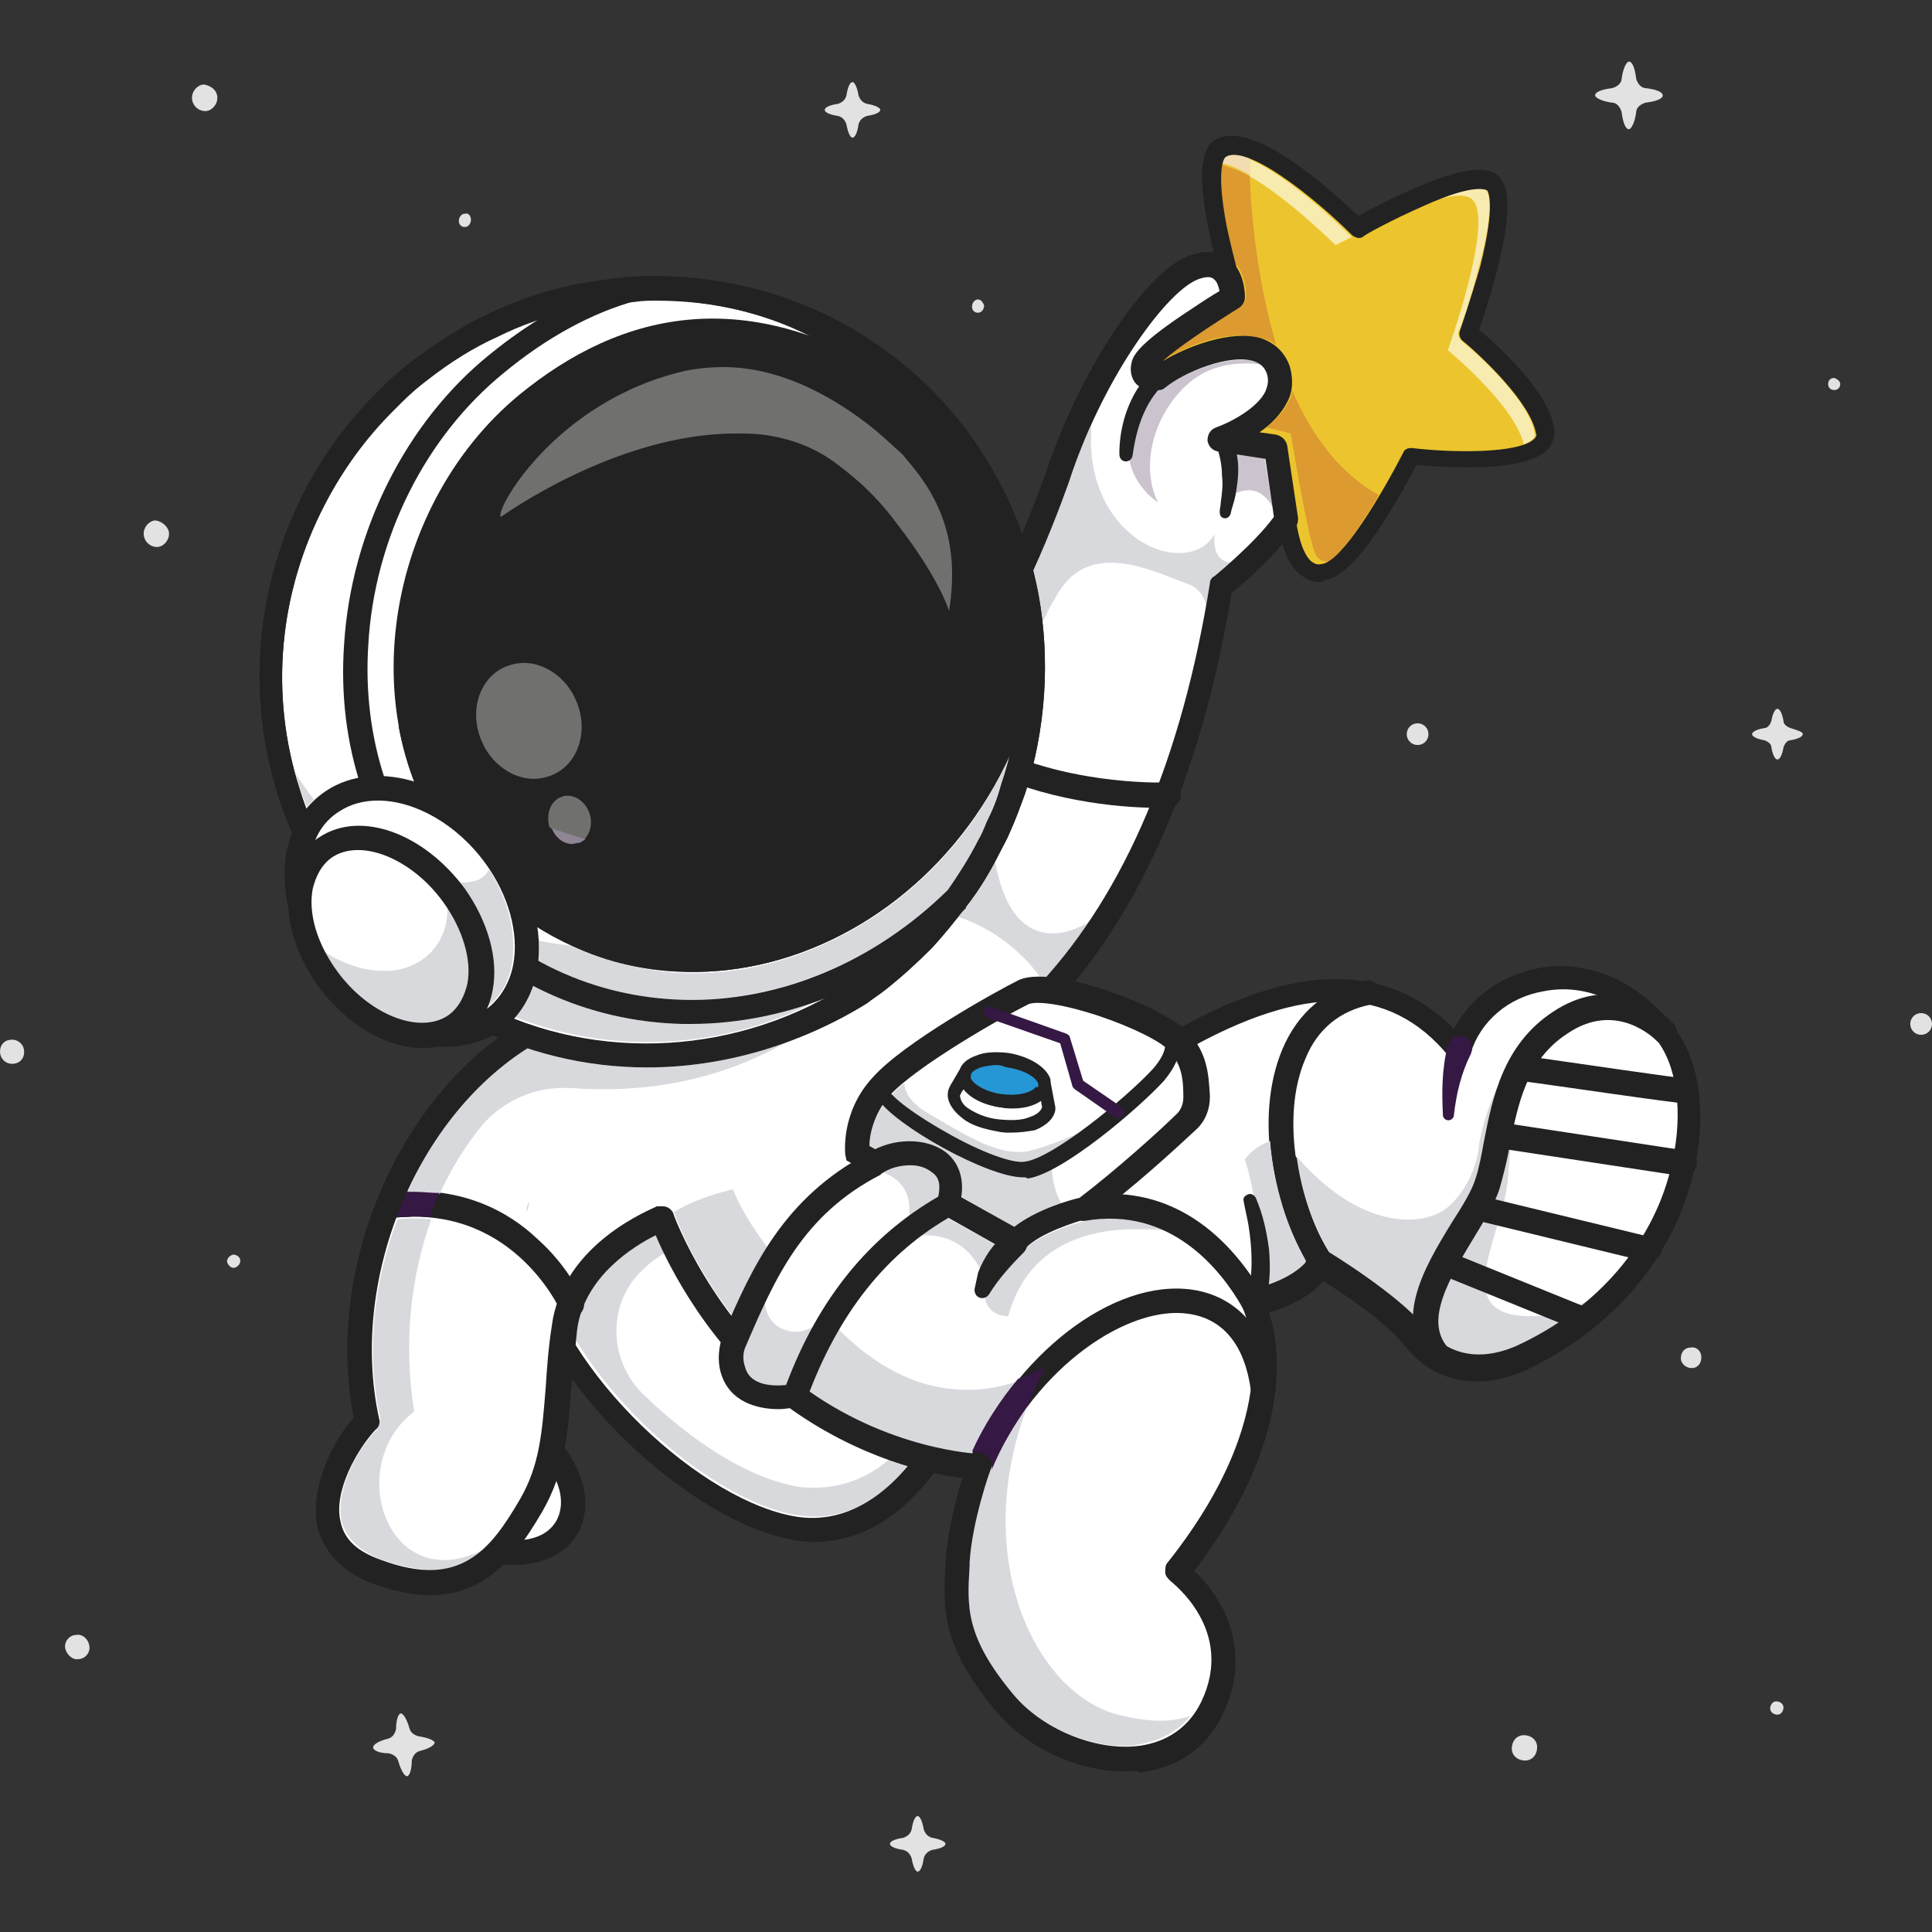 <?xml version="1.0" encoding="utf-8"?>
<!-- Generator: Adobe Illustrator 18.0.0, SVG Export Plug-In . SVG Version: 6.00 Build 0)  -->
<!DOCTYPE svg PUBLIC "-//W3C//DTD SVG 1.1//EN" "http://www.w3.org/Graphics/SVG/1.1/DTD/svg11.dtd">
<svg version="1.1" id="Capa_1" xmlns="http://www.w3.org/2000/svg" xmlns:xlink="http://www.w3.org/1999/xlink" x="0px" y="0px"
	 viewBox="0 0 160 160" enable-background="new 0 0 160 160" xml:space="preserve">
<rect x="0" y="0" width="160" height="160" fill="#333333" stroke="none"/>
<g>
	<path fill="#E3E2E2" d="M36,144.3c0,0.2-0.4,0.5-1.2,0.7c-0.4,0.1-0.6,0.4-0.7,0.8c0,0.8-0.2,1.3-0.4,1.3c-0.2,0-0.5-0.5-0.7-1.2
		c-0.1-0.4-0.4-0.6-0.8-0.7c-0.7,0-1.3-0.2-1.3-0.5c0-0.2,0.4-0.5,1.2-0.7c0.4-0.1,0.6-0.4,0.7-0.8c0-0.8,0.2-1.3,0.4-1.3
		c0.2,0,0.5,0.5,0.7,1.2c0.1,0.4,0.4,0.6,0.8,0.7C35.4,143.9,35.9,144.1,36,144.3L36,144.3z"/>
	<path fill="#FFFFFF" d="M33.5,79.5c0,0.3-0.5,0.5-1.2,0.7c-0.4,0.1-0.7,0.4-0.7,0.8c-0.1,0.8-0.3,1.3-0.5,1.3
		c-0.2,0-0.5-0.5-0.7-1.3c-0.1-0.4-0.4-0.7-0.8-0.7c-0.8-0.1-1.3-0.3-1.3-0.5c0-0.3,0.5-0.5,1.2-0.7c0.4-0.1,0.7-0.4,0.7-0.8
		c0.1-0.8,0.3-1.3,0.5-1.3c0.2,0,0.5,0.5,0.7,1.3c0.1,0.4,0.4,0.7,0.8,0.7C32.9,79.1,33.4,79.3,33.5,79.5"/>
	<path fill="#E3E2E2" d="M137.7,7.9c0,0.3-0.6,0.5-1.4,0.6c-0.4,0.1-0.8,0.4-0.8,0.8c-0.1,0.8-0.4,1.4-0.6,1.4
		c-0.3,0-0.5-0.6-0.6-1.4c-0.1-0.4-0.4-0.8-0.8-0.8c-0.8-0.1-1.4-0.4-1.4-0.6c0-0.3,0.6-0.5,1.4-0.6c0.4-0.1,0.8-0.4,0.8-0.8
		c0.1-0.8,0.4-1.4,0.6-1.4c0.3,0,0.5,0.6,0.6,1.4c0.1,0.4,0.4,0.8,0.8,0.8C137.1,7.4,137.7,7.6,137.7,7.9L137.7,7.9z"/>
	<path fill="#E3E2E2" d="M149.3,60.8c0,0.2-0.4,0.4-1,0.5c-0.3,0-0.5,0.3-0.6,0.6c-0.1,0.6-0.3,1-0.5,1c-0.2,0-0.4-0.4-0.5-1
		c0-0.3-0.3-0.5-0.6-0.6c-0.6-0.1-1-0.3-1-0.5c0-0.2,0.4-0.4,1-0.5c0.3,0,0.5-0.3,0.6-0.6c0.1-0.6,0.3-1,0.5-1c0.2,0,0.4,0.4,0.5,1
		c0,0.3,0.3,0.5,0.6,0.6C148.9,60.5,149.3,60.6,149.3,60.8L149.3,60.8z"/>
	<path fill="#E3E2E2" d="M72.9,9.1c0,0.2-0.4,0.4-1.1,0.5c-0.3,0.1-0.6,0.3-0.7,0.7c-0.1,0.7-0.3,1.1-0.5,1.1
		c-0.2,0-0.4-0.5-0.5-1.1c-0.1-0.3-0.3-0.6-0.7-0.7c-0.7-0.1-1.1-0.3-1.1-0.5c0-0.2,0.4-0.4,1.1-0.5c0.3-0.1,0.6-0.3,0.7-0.7
		c0.1-0.7,0.3-1.1,0.5-1.1c0.2,0,0.4,0.5,0.5,1.1c0.1,0.3,0.3,0.6,0.7,0.7C72.4,8.7,72.9,8.9,72.9,9.1L72.9,9.1z"/>
	<path fill="#E3E2E2" d="M78.3,152.7c0,0.2-0.4,0.4-1.1,0.5c-0.3,0.1-0.6,0.3-0.7,0.7c-0.1,0.7-0.3,1.1-0.5,1.1s-0.4-0.5-0.5-1.1
		c-0.1-0.3-0.3-0.6-0.7-0.7c-0.7-0.1-1.1-0.3-1.1-0.5c0-0.2,0.4-0.4,1.1-0.5c0.3-0.1,0.6-0.3,0.7-0.7c0.1-0.7,0.3-1.1,0.5-1.1
		s0.4,0.5,0.5,1.1c0.1,0.3,0.3,0.6,0.7,0.7C77.8,152.3,78.3,152.5,78.3,152.7L78.3,152.7z"/>
	<path fill="#E3E2E2" d="M160,84.8c0,0.5-0.4,0.9-0.9,0.9c-0.5,0-0.9-0.4-0.9-0.9c0-0.5,0.4-0.9,0.9-0.9
		C159.6,83.9,160,84.3,160,84.8L160,84.8z"/>
	<path fill="#E3E2E2" d="M140.9,112.4c0,0.5-0.3,0.9-0.8,0.9c-0.5,0-0.9-0.4-0.9-0.8c0-0.5,0.3-0.9,0.8-0.9
		C140.5,111.5,140.9,111.9,140.9,112.4L140.9,112.4z"/>
	<path fill="#E3E2E2" d="M127.3,144.7c0,0.6-0.4,1.1-1,1.1c-0.6,0-1.1-0.4-1.1-1c0-0.6,0.4-1.1,1-1.1
		C126.8,143.7,127.3,144.1,127.3,144.7L127.3,144.7z"/>
	<path fill="#E3E2E2" d="M14,44.2c0,0.6-0.5,1.1-1,1.1c-0.6,0-1.1-0.5-1.1-1.1c0-0.6,0.5-1.1,1-1.1C13.5,43.2,14,43.7,14,44.2
		L14,44.2z"/>
	<path fill="#E3E2E2" d="M118.3,60.8c0,0.5-0.4,0.9-0.9,0.9c-0.5,0-0.9-0.4-0.9-0.9c0-0.5,0.4-0.9,0.9-0.9
		C117.9,59.9,118.3,60.3,118.3,60.8L118.3,60.8z"/>
	<path fill="#E3E2E2" d="M18,8.1c0,0.6-0.5,1.1-1,1.1c-0.6,0-1.1-0.5-1.1-1.1c0-0.6,0.5-1.1,1-1.1C17.5,7.1,18,7.5,18,8.1L18,8.1z"
		/>
	<path fill="#E3E2E2" d="M7.4,136.3c0.1,0.6-0.4,1.1-0.9,1.1c-0.5,0.1-1-0.4-1.1-0.9c-0.1-0.6,0.4-1.1,0.9-1.1
		C6.8,135.3,7.3,135.7,7.4,136.3L7.4,136.3z"/>
	<path fill="#E3E2E2" d="M152.4,31.8c0,0.3-0.2,0.5-0.5,0.5c-0.3,0-0.5-0.2-0.5-0.5c0-0.3,0.2-0.5,0.5-0.5
		C152.2,31.4,152.4,31.6,152.4,31.8L152.4,31.8z"/>
	<path fill="#E3E2E2" d="M147.7,141.4c0,0.3-0.2,0.6-0.5,0.6c-0.3,0-0.6-0.2-0.6-0.5c0-0.3,0.2-0.6,0.5-0.6
		C147.4,140.9,147.7,141.1,147.7,141.4L147.7,141.4z"/>
	<path fill="#E3E2E2" d="M39,18.2c0,0.3-0.2,0.6-0.5,0.6c-0.3,0-0.5-0.2-0.5-0.5c0-0.3,0.2-0.6,0.5-0.6C38.8,17.6,39,17.9,39,18.2
		L39,18.2z"/>
	<path fill="#E3E2E2" d="M81.5,25.3c0,0.3-0.2,0.6-0.5,0.6c-0.3,0-0.5-0.2-0.5-0.5c0-0.3,0.2-0.6,0.5-0.6
		C81.2,24.8,81.4,25,81.5,25.3L81.5,25.3z"/>
	<path fill="#E3E2E2" d="M19.9,104.4c0,0.3-0.2,0.5-0.5,0.6c-0.3,0-0.5-0.2-0.6-0.5c0-0.3,0.2-0.5,0.5-0.6
		C19.6,103.9,19.9,104.1,19.9,104.4L19.9,104.4z"/>
	<path fill="#E3E2E2" d="M2,87.1c0,0.6-0.4,1-1,1c-0.6,0-1-0.5-1-1c0-0.6,0.4-1,1-1C1.5,86.1,2,86.5,2,87.1L2,87.1z"/>
	<path fill="#FFFFFF" d="M43.7,103.3c0.6,4.4,3.2,9,6.7,12.9c4.5,5.1,10.4,9.1,15,10.1c8.2,1.8,12.8-7.5,12.8-7.5L60.1,99.4
		c-0.3-0.4-0.9-1-1.7-1.6c-1.2-0.8-2.6-1.6-3.5-2.1C53.4,94.9,42.3,93.3,43.7,103.3"/>
	<path fill="#D8D9DD" d="M67.4,125.6c-0.6,0-1.2-0.1-1.9-0.2c-5.9-1.3-13.6-7.5-17.8-14.4c0-0.3,0.1-0.6,0.1-0.9
		c0.6-4.4,4.7-6.9,6.5-7.8c0.2,0.4,0.4,0.9,0.7,1.5c-0.5,0.3-1.1,0.7-1.6,1.2c-3.1,2.7-3.1,7.5-0.2,10.4c4,3.9,8.5,6.8,12.3,7.6
		c0.7,0.2,1.4,0.2,2,0.2c2.5,0,4.6-1,6.2-2.4c0.5,0.2,1,0.3,1.5,0.5C73.6,123.4,71,125.6,67.4,125.6"/>
	<path fill="#222222" d="M67.4,127.7c-0.8,0-1.5-0.1-2.3-0.3c-4.2-0.9-9.4-4.2-13.9-8.7c-4.8-4.9-7.9-10.4-8.6-15.2
		c-0.6-4.5,1.2-6.8,2.8-7.9c3.4-2.3,8.7-1.4,9.9-0.7l0.5,0.3c2.3,1.4,4.5,2.7,5.1,3.8c0.3,0.5,0.1,1.1-0.4,1.4
		c-0.5,0.3-1.1,0.1-1.4-0.4c-0.4-0.8-3.3-2.4-4.4-3l-0.5-0.3c-0.6-0.4-5-1.2-7.8,0.7c-1.7,1.1-2.3,3.1-1.9,5.9
		c1.2,9.4,12.8,20.5,20.9,22.2c7.3,1.6,11.5-6.6,11.7-6.9c0.3-0.5,0.9-0.7,1.4-0.4c0.5,0.3,0.7,0.9,0.4,1.4
		c-0.1,0.1-1.3,2.5-3.6,4.7C73,126.5,70.3,127.7,67.4,127.7"/>
	<path fill="#ECC52E" d="M92.9,33.8c0,0.3,3.8,4.9,4.3,5.3c0.6,0.3,9.3,3.9,9.3,3.9s0.3,4.9,3,4.5c1.6-0.2,3.8-3.5,5.4-6.2
		c1.1-1.9,1.9-3.4,1.9-3.4s11.6,1.3,11.1-2.1c-0.5-3.4-6.4-8.1-6.4-8.1s3.8-10.5,2.1-12.4c-1.7-1.9-11.3,3.6-11.3,3.6
		s-5.2-5.2-8.8-6.6c-1-0.4-1.9-0.4-2.5,0c-2.2,1.3,1.2,12.2,1.2,12.2l-8.2,3.3C93.9,27.8,92.9,33.5,92.9,33.8"/>
	<path fill="#DC9A30" d="M109.9,46.5c-0.4,0-0.8-0.2-1-0.7c-0.7-1.8-2-9.9-2-9.9l-2-0.5c0.7-0.6,1.4-1.3,1.8-2.1
		c0.2-0.3,0.3-0.7,0.3-1c1.6,3.7,3.9,6.9,7.2,8.7c-1.5,2.5-3.1,4.9-4.3,5.6C110,46.5,109.9,46.5,109.9,46.5 M96.4,29.8
		c1.2-1.1,3.9-3,6.3-4.4c0.3-0.2,0.5-0.5,0.5-0.9c0-0.2,0-1.9-1.1-2.9c-0.2-0.9-0.5-1.8-0.7-2.8c-0.6-3.1-0.6-4.6-0.4-5.2
		c0.7,0.2,1.6,0.5,2.5,1c0.1,3,0.6,8.6,2.2,14c-0.3-0.3-0.8-0.5-1.2-0.6c-0.5-0.1-1-0.2-1.6-0.2C100.6,27.7,98,28.8,96.4,29.8"/>
	<path fill="#F8EBB0" d="M126.2,36.8c-0.8-3.3-6.3-7.8-6.3-7.8s3.8-10.5,2.1-12.4c-0.2-0.3-0.7-0.4-1.2-0.4c-0.6,0-1.3,0.2-2.2,0.4
		c2.1-0.8,3.2-1,3.8-1c0.5,0,0.7,0.1,0.7,0.2c0.1,0.1,0.8,1-0.6,6.2c-0.7,2.8-1.6,5.4-1.7,5.4c-0.1,0.3,0,0.6,0.2,0.8
		c1.6,1.3,5.7,5.1,6.1,7.7c0,0.2,0,0.3-0.1,0.4C126.8,36.5,126.5,36.7,126.2,36.8 M110.6,20.3c0,0-3.8-3.8-7.1-5.7c0-0.6,0-1,0-1.4
		c2.4,1,5.9,3.9,8.3,6.3c0.1,0.1,0.1,0.1,0.2,0.1C111.2,20,110.6,20.3,110.6,20.3"/>
	<path fill="#F3DCB1" d="M103.5,14.5c-0.9-0.5-1.7-0.9-2.5-1c0.1-0.5,0.3-0.6,0.3-0.6c0.2-0.1,0.4-0.2,0.7-0.2
		c0.4,0,0.9,0.1,1.5,0.4C103.5,13.5,103.5,14,103.5,14.5"/>
	<path fill="#222222" d="M107.3,42.9c0.1,0.7,0.4,2.8,1.3,3.6c0.3,0.2,0.5,0.3,0.9,0.2c1.6-0.2,4.8-5.5,6.7-9.2
		c0.1-0.3,0.4-0.4,0.7-0.4c3.3,0.4,9,0.5,10.2-0.8c0.1-0.1,0.2-0.3,0.1-0.4c-0.4-2.5-4.5-6.4-6.1-7.7c-0.2-0.2-0.3-0.5-0.2-0.8
		c0,0,0.9-2.6,1.7-5.4c1.3-5.2,0.6-6.1,0.6-6.2c0,0-0.8-0.8-5.4,1.3c-2.5,1.1-4.9,2.4-4.9,2.5c-0.3,0.2-0.6,0.1-0.9-0.1
		c-3.3-3.3-8.8-7.6-10.5-6.5c0,0-0.9,0.6,0.1,5.8c0.6,2.8,1.4,5.5,1.4,5.5c0.1,0.4-0.1,0.8-0.4,0.9l-7.9,3.2c-0.4,2-0.9,4.6-0.9,5.3
		c0.6,0.9,3.4,4.4,4,4.8c0.5,0.3,5.9,2.5,9.3,3.8C107.1,42.3,107.3,42.6,107.3,42.9 M109.3,48.2c-0.6,0-1.1-0.2-1.6-0.6
		c-1.3-1-1.7-3.2-1.8-4.2c-2.1-0.9-8.5-3.5-9-3.8c-0.1-0.1-0.5-0.3-2.6-2.8c-2.1-2.5-2.1-2.8-2.1-3c0-0.1-0.1-0.4,1.1-6.2
		c0-0.2,0.2-0.5,0.4-0.5l7.6-3.1c-0.3-1-0.8-2.9-1.2-5c-0.9-4.3-0.7-6.6,0.5-7.4c3.1-1.9,9.8,4.3,11.9,6.3c0.8-0.5,2.6-1.4,4.6-2.3
		c5.1-2.2,6.5-1.6,7.1-0.9c1.8,1.9-0.7,9.6-1.7,12.6c1.4,1.2,5.8,5.1,6.2,8.2c0.1,0.6-0.1,1.2-0.5,1.7c-1.9,2-8.6,1.5-10.9,1.3
		c-1.2,2.3-4.9,9.2-7.5,9.5C109.6,48.2,109.4,48.2,109.3,48.2"/>
	<path fill="#FFFFFF" d="M31.2,130.1c6.4,2.3,9.4-0.4,11.7-3.9c0.4-0.5,0.7-1.1,1-1.6c2.5-4.2,1.9-8.3,2.7-14.6c0.8-6.3,7.9-9,8-9
		l0,0c0,0,3.3,9,10.9,14.6c7.6,5.6,15.4,5.9,15.4,5.9s-1.6,4.3-1.8,7.9c-0.2,3.6-0.5,6.3,3.8,11.6c4.3,5.3,14.1,7.1,17.3,0.3
		c0.3-0.5,0.4-1,0.6-1.5c1.7-5.9-3.5-9.7-3.5-9.7c10.9-13.7,6.3-22.2,6.3-22.2c2.6-0.6,4-1.5,4.8-2.3c0.6-0.6,0.8-1,0.8-1.1
		c0,0,5.7,3.5,7.7,6c2,2.5,4.9,3.6,8.8,2c6-2.8,9.8-7,12-11.3l0,0c3-6.2,2.6-12.6,0-15.8c-5.7-7.2-15-4.9-17,1.5
		c-5.2-6.4-12.9-6.5-23.3-0.6l-7.5-3l-3.1-1.2c1.4-1.5,2.7-3.2,3.9-5c4.7-6.9,8-15.8,10-26.9c0.1-0.6,0.2-1.2,0.3-1.8
		c0,0,1.3-1,2.7-2.4c0.8-0.8,1.6-1.6,2.2-2.5c0.2-0.2,0.3-0.4,0.4-0.6l-0.9-6l-4.6-0.7c0,0,6.1-2.1,4.8-5.7c0,0,0-0.1,0-0.1
		c-0.5-1.3-1.6-1.8-3-1.8c-2.4,0-5.5,1.5-6.9,2.5c0,0-0.1,0-0.1,0c-0.4,0-1.3,0-1.1-1.1c0.1-0.5,1-1.3,2.2-2.2
		c2.2-1.7,5.2-3.5,5.2-3.5s0-3.5-3.1-2.5c-1.9,0.6-4.7,3.8-7.3,8.2c-0.2,0.4-0.4,0.7-0.6,1.1c-0.4,0.7-0.7,1.4-1.1,2.1
		c-0.8,1.7-1.5,3.4-2.2,5.2c0,0-4,11.5-6.8,14.2c-0.1,0.1-0.1,0.1-0.2,0.2c-1.7,1.4-14.8,13-24.8,21.9C49.5,80.5,44.4,85,44.4,85
		c-1.5,0.8-3,1.9-4.3,3.1c-0.2,0.2-0.5,0.4-0.7,0.7c-7.3,7-11.2,18.7-9,28.8C28.2,119.8,23.8,127.5,31.2,130.1"/>
	<path fill="#D8D9DD" d="M86.6,81c-0.1,0-0.3,0-0.4,0c-1-1.4-3.1-3.8-6.9-5.1c0.3-0.3,0.5-0.7,0.8-1l0,0c0.8-1.1,1.6-2.4,2.3-3.6
		c0.7,3.9,2.3,6,4.8,6c0.9,0,1.9-0.3,3.1-1C89.1,78.1,87.9,79.6,86.6,81"/>
	<path fill="#222222" d="M109.3,105.5c-0.3,0-0.7-0.2-0.9-0.5c-2.9-4.5-4.6-12.4-2.2-18.1c1.3-3.1,3.7-5.1,6.9-5.7
		c0.5-0.1,1.1,0.3,1.2,0.8c0.1,0.6-0.3,1.1-0.8,1.2c-2.5,0.5-4.4,2-5.4,4.5c-2.1,4.9-0.6,12.1,2.1,16.2c0.3,0.5,0.2,1.1-0.3,1.4
		C109.7,105.4,109.5,105.5,109.3,105.5"/>
	<path fill="#222222" d="M81.1,122.5c-0.1,0-0.3,0-0.4-0.1c-0.5-0.2-0.7-0.8-0.5-1.4c3.9-8.9,12-15.1,18.5-14.2
		c2.2,0.3,6.1,1.8,6.9,8.1c0.1,0.6-0.3,1.1-0.9,1.2c-0.6,0.1-1.1-0.3-1.1-0.9c-0.5-3.8-2.3-6-5.2-6.4c-4.8-0.7-12.5,4.1-16.4,13
		C81.9,122.2,81.5,122.5,81.1,122.5"/>
	<path fill="#222222" d="M47.3,109.1c-0.4,0-0.7-0.2-0.9-0.6c-0.2-0.4-4.2-8.9-14.1-7.6c-0.6,0.1-1.1-0.3-1.1-0.9
		c-0.1-0.6,0.3-1.1,0.9-1.2c6-0.8,10.1,1.6,12.4,3.8c2.6,2.3,3.7,4.9,3.8,5c0.2,0.5,0,1.1-0.5,1.4C47.6,109.1,47.4,109.1,47.3,109.1
		"/>
	<path fill="#222222" d="M95.9,66.9c-2.3,0-8.3-0.3-14-2.9c-0.5-0.2-0.7-0.8-0.5-1.4c0.2-0.5,0.8-0.7,1.3-0.5c6.6,3,13.9,2.7,14,2.7
		c0.6,0,1,0.4,1.1,1c0,0.6-0.4,1-1,1.1C96.7,66.9,96.4,66.9,95.9,66.9"/>
	<path fill="#CBC4CE" d="M95.9,41.6c0,0-3.6-2.2-2.1-6.6c0.4-1,0.8-2,1.3-2.8c0.2,0.1,0.4,0.1,0.6,0.1c0.2,0,0.4,0,0.4,0
		c0.2,0,0.3-0.1,0.4-0.2c1.4-1.1,4.2-2.3,6.3-2.3c0.4,0,0.7,0,1,0.1c0.3,0.1,0.5,0.2,0.6,0.3c-0.4-0.1-0.8-0.1-1.3-0.1
		c-1.3,0-3,0.3-4.5,1.5C95.5,34.2,94.4,38.6,95.9,41.6"/>
	<path fill="#D8D9DD" d="M86.3,51.6c-0.1-0.8-0.2-1.7-0.4-2.5c-0.1-0.7-0.3-1.3-0.4-1.9c1.7-3.7,3.1-7.6,3.4-8.3
		c0.4-1.3,0.9-2.5,1.5-3.7c-0.6,6.8,3.8,10.6,7.2,10.6c1.3,0,2.4-0.5,3-1.6c0,0-0.4,2.3,1.4,2.4c-0.8,0.7-1.3,1.2-1.4,1.2
		c-0.2,0.2-0.3,0.4-0.4,0.6c-0.1,0.6-0.2,1.2-0.3,1.8c-0.2-0.9-0.7-1.6-1.7-1.9c-1.4-0.5-3.9-1.7-6.2-1.7c-1.8,0-3.5,0.7-4.7,3.1
		C87,50.1,86.7,50.8,86.3,51.6"/>
	<path fill="#CBC4CE" d="M105.4,42c-0.4-0.7-1-1.4-2-1.4c-0.4,0-0.9,0.1-1.5,0.5l-0.3-3.7l3.1,0.4L105.4,42"/>
	<path fill="#D8D9DD" d="M35.7,130c-1.1,0-2.5-0.3-4-0.8c-1.9-0.7-3-1.8-3.4-3.2c-0.6-2.6,1.4-6.1,2.9-7.6c0.2-0.2,0.3-0.6,0.3-0.9
		c-1.2-5.4-0.6-11.2,1.4-16.5c0.5-0.1,1-0.1,1.5-0.1c0.4,0,0.9,0,1.3,0.1c-1.7,4.8-2.3,10.3-1.4,15.9c-5,3.8-3.1,12.3,2.5,12.3
		c1.1,0,2.5-0.4,3.9-1.2C39.3,129.2,37.8,130,35.7,130 M36.4,98.9c-0.7-0.1-1.4-0.1-2.1-0.1c-0.2,0-0.4,0-0.6,0
		c2.2-4.9,5.6-9.2,9.9-12c3.3,1.1,6.6,1.6,10,1.6c4.1,0,8.1-0.8,11.9-2.3c-3.6,2.1-8.7,4.1-15.4,4.1c-0.9,0-1.8,0-2.8-0.1
		c-0.2,0-0.5,0-0.7,0c-2.5,0-4.9,1.1-6.6,3C38.6,94.8,37.4,96.7,36.4,98.9"/>
	<path fill="#351843" d="M32.8,100.8c0.3-0.7,0.6-1.4,0.9-2.1c0.2,0,0.4,0,0.6,0c0.7,0,1.4,0.1,2.1,0.1c-0.3,0.6-0.6,1.3-0.8,2
		c-0.4,0-0.8-0.1-1.3-0.1C33.9,100.8,33.4,100.8,32.8,100.8"/>
	<path fill="#D8D9DD" d="M83.5,109c-0.4,0-2.4-0.1-1.9-2.9c0,0-1-3.8-4.9-3.8c-0.6,0-1.2,0.1-1.9,0.3c-0.2,0.1-0.4,0.1-0.6,0.1
		c0.3-0.3,0.6-0.5,1-0.8l0,0c0.7-0.6,1.5-1.1,2.2-1.6l6.9,3.8l0.5-0.6c1.2-1.2,4.1-2.2,5.2-2.4c0.7-0.1,1.4-0.2,2.1-0.2
		c1.7,0,3.1,0.4,4.4,1c-0.7-0.1-1.6-0.1-2.5-0.1C90.1,101.8,85.1,103.1,83.5,109C83.6,109,83.6,109,83.5,109 M69.3,98.4L69.3,98.4
		L69.3,98.4C69.3,98.4,69.3,98.4,69.3,98.4"/>
	<path fill="#D8D9DD" d="M93.1,144.6c-3.3,0-7-1.7-9.2-4.3c-4-4.8-3.8-7.2-3.6-10.6l0-0.3c0.2-3.3,1.6-7.2,1.7-7.6
		c0.9-2,2-3.8,3.1-5.4c-4.9,12.9,0.9,24.3,7.9,25.7c1.2,0.3,2.3,0.4,3.1,0.4c1.1,0,1.9-0.2,2.5-0.4c-1.3,1.6-3.1,2.2-4.5,2.4
		C93.9,144.6,93.5,144.6,93.1,144.6 M80.5,120.4c-2-0.2-8.2-1.2-14.2-5.6c-0.1,0-0.1-0.1-0.2-0.1c0.7-1.9,1.6-3.7,2.6-5.4
		c4.2,4.6,8.2,5.8,11.4,5.8c1.6,0,3-0.3,4.1-0.7C82.8,116.1,81.5,118.2,80.5,120.4"/>
	<path fill="#351843" d="M82.1,121.8C82.1,121.8,82.1,121.8,82.1,121.8c0.1-0.3,0.1-0.7-0.1-1c-0.2-0.3-0.5-0.4-0.8-0.5
		c0,0-0.2,0-0.7-0.1c1-2.2,2.3-4.2,3.8-6c1.5-0.5,2.3-1.1,2.3-1.1c-0.5,1.1-1,2.1-1.4,3.2C84,118,82.9,119.8,82.1,121.8"/>
	<path fill="#D8D9DD" d="M61.4,109.9c-3.8-4.6-5.5-9.2-5.5-9.3c0-0.1-0.1-0.2-0.1-0.2c2-1.3,4.9-1.9,4.9-1.9c0.8,2,2.2,4,3.6,5.8
		c-0.2,0.3-0.4,0.6-0.6,1C62.8,106.7,62.1,108.3,61.4,109.9"/>
	<path fill="#D8D9DD" d="M122.5,112.2c-1.8,0-3.3-0.8-4.6-2.4c-1.9-2.4-6.7-5.4-7.8-6.1c-1.3-2.1-2.3-5-2.7-7.9
		c3.3,3.8,6.6,5.2,9.2,5.2c1.6,0,2.8-0.5,3.6-1.3c2.2-2.2,2.3-5,2.3-5c1.4-7.3,5.4-9,5.4-9c-1.7,1.3-2.7,6.9-3,11.7
		c-0.3,4.8-5.1,11.5,1.7,11.6c0,0,0,0,0.1,0c2,0,3.8-0.7,5.4-1.6c-1.9,1.7-4,3.1-6.5,4.3C124.4,112,123.4,112.2,122.5,112.2
		 M104.3,106.6c-0.1-0.1-0.1-0.2-0.2-0.4c0.2-2.5,0.2-6.3-1-10.2c0.7-0.9,1.5-1.3,2.1-1.5c0.3,3.7,1.4,7.3,3,9.9
		C107.7,105,106.7,105.9,104.3,106.6"/>
	<path fill="#222222" d="M108.2,104.5c-1.5-2.7-2.7-6.3-3-9.9c0.6-0.2,1-0.2,1-0.2c0.4,0.5,0.8,1,1.2,1.5c0.4,2.9,1.4,5.8,2.7,7.9
		c-0.1-0.1-0.2-0.1-0.2-0.1c-0.2-0.1-0.3-0.1-0.5-0.1c-0.1,0-0.3,0-0.4,0.1c-0.2,0.1-0.4,0.3-0.5,0.6
		C108.4,104.2,108.3,104.3,108.2,104.5"/>
	<path fill="#FFFFFF" d="M45.7,120.3c0,0,2.7,3.1,1.2,6.1c-1.5,2.9-5.6,2.1-5.6,2.1L45.7,120.3L45.7,120.3z"/>
	<path fill="#222222" d="M44.5,85L44.5,85L44.5,85 M108.3,104.3L108.3,104.3L108.3,104.3 M108.3,104.3L108.3,104.3L108.3,104.3
		 M108.3,104.3L108.3,104.3L108.3,104.3 M108.3,104.3L108.3,104.3L108.3,104.3 M54.9,99.9c0.4,0,0.8,0.3,0.9,0.7
		c0,0.1,3.3,8.8,10.5,14.1c7.2,5.4,14.7,5.7,14.8,5.7c0.3,0,0.6,0.2,0.8,0.5c0.2,0.3,0.2,0.6,0.1,0.9c0,0-1.5,4.2-1.7,7.6l0,0.3
		c-0.2,3.3-0.4,5.8,3.6,10.6c2.4,2.9,6.8,4.7,10.3,4.3c1.7-0.2,4-1,5.3-3.7c2.8-5.9-2.4-9.8-2.6-10c-0.2-0.2-0.4-0.4-0.4-0.7
		c0-0.3,0-0.6,0.2-0.8c5.4-6.8,6.8-12.2,7-15.5c0.2-3.6-0.8-5.6-0.8-5.6c-0.1-0.3-0.2-0.6,0-0.9c0.1-0.3,0.4-0.5,0.7-0.6
		c3.8-0.9,4.7-2.5,4.8-2.6c0.1-0.3,0.3-0.5,0.5-0.6c0.3-0.1,0.7-0.1,1,0c0.2,0.1,5.9,3.6,8,6.2c1.9,2.4,4.5,3,7.6,1.7
		c6.8-3.1,11.6-8.7,13-15.3c0.9-4.1,0.4-8-1.4-10.2c0,0,0,0,0,0c-2.4-3.1-5.9-4.6-9.3-3.9c-2.9,0.5-5.2,2.5-6,5.1
		c-0.1,0.4-0.4,0.6-0.8,0.7c-0.4,0.1-0.7-0.1-1-0.4c-4.9-6-12-6.1-22-0.4c-0.3,0.2-0.6,0.2-0.9,0.1L86.6,83
		c-0.3-0.1-0.5-0.4-0.6-0.7c-0.1-0.3,0-0.7,0.2-0.9c7-7.6,11.7-18.7,14-33.1c0-0.3,0.2-0.5,0.4-0.6c0,0,3.3-2.7,4.9-4.9l-0.7-4.8
		l-3.9-0.6c-0.5-0.1-0.8-0.4-0.9-0.9c0-0.5,0.2-0.9,0.7-1.1c0.9-0.3,3.4-1.5,4.1-3c0.2-0.5,0.3-0.9,0.1-1.5c-0.2-0.5-0.5-0.8-1.1-1
		c-2-0.6-5.7,0.9-7.3,2.2c-0.1,0.1-0.3,0.2-0.4,0.2c-0.2,0-1.3,0.2-2-0.5c-0.2-0.2-0.6-0.8-0.4-1.7c0.1-0.6,0.5-1.5,4.2-4
		c1.2-0.8,2.4-1.6,3.1-2c-0.1-0.4-0.2-0.8-0.5-1c-0.2-0.2-0.6-0.2-1.2,0c-2.6,0.9-7.7,7.9-10.5,16c-0.4,1.3-4.4,12.4-7.3,14.8
		c-2.7,2.2-36,31.8-36.4,32.1c-0.1,0.1-0.1,0.1-0.2,0.1c-10.1,5.5-16.1,19.6-13.5,31.4c0.1,0.3,0,0.7-0.3,0.9
		c-1.5,1.6-3.5,5.1-2.9,7.6c0.3,1.5,1.4,2.5,3.4,3.2c6.5,2.4,9-0.8,11.5-5.1c1.6-2.8,1.8-5.5,2.1-9.3c0.1-1.5,0.2-3.1,0.5-5
		c0.9-6.9,8.4-9.7,8.7-9.9C54.6,99.9,54.8,99.9,54.9,99.9 M93.1,146.7c-3.9,0-8.2-2-10.7-5.1c-4.5-5.4-4.3-8.5-4.1-12l0-0.3
		c0.2-2.6,0.9-5.3,1.4-6.9c-2.6-0.3-8.6-1.6-14.6-6c-6.3-4.7-9.7-11.5-10.8-14.1c-1.8,0.9-5.9,3.4-6.5,7.8c-0.2,1.8-0.3,3.4-0.5,4.9
		c-0.3,3.9-0.5,6.9-2.4,10.2c-2.7,4.6-6,8.8-13.9,6c-3.2-1.2-4.3-3.2-4.7-4.7c-0.7-3.3,1.3-7.2,3-9.1c-2.5-12.5,3.9-27.2,14.5-33.1
		c2.3-2,33.6-29.9,36.4-32.1c2.1-1.7,5.6-10.6,6.7-13.9c2.9-8.2,8.2-16.1,11.8-17.2c1.5-0.5,2.4-0.1,3,0.3c1.4,1,1.4,3,1.4,3.2
		c0,0.4-0.2,0.7-0.5,0.9c-2.4,1.5-5.1,3.3-6.3,4.4c2-1.2,5.6-2.6,8.1-1.9c1.2,0.4,2,1.2,2.4,2.3c0.3,1,0.3,2.1-0.2,3
		c-0.5,1-1.4,1.9-2.3,2.5l1.4,0.2c0.4,0.1,0.8,0.4,0.9,0.9l0.9,6c0,0.2,0,0.5-0.2,0.7c-1.4,2.2-4.3,4.7-5.3,5.5
		c-2.3,13.9-6.8,24.9-13.4,32.7l8.8,3.5c9.9-5.6,17.6-5.6,23-0.1c1.4-2.6,3.9-4.4,6.9-5c4.1-0.8,8.3,1,11.2,4.7
		c2.2,2.7,2.9,7.2,1.8,12c-1.6,7.2-6.8,13.3-14.2,16.7c0,0,0,0,0,0c-3.9,1.6-7.5,0.8-9.9-2.3c-1.4-1.8-5-4.2-6.6-5.2
		c-0.7,0.8-2.1,1.9-4.5,2.6c0.9,2.8,2.1,10.5-6.2,21.4c2.3,2.1,4.9,6.5,2.4,11.8c-1.3,2.8-3.7,4.5-6.9,4.9
		C94.1,146.6,93.6,146.7,93.1,146.7"/>
	<path fill="#222222" d="M103.8,108.8c-0.3,0-0.7-0.2-0.9-0.5c-1.8-3.2-6-8.4-13-7.2c-0.6,0.1-1.1-0.3-1.2-0.8
		c-0.1-0.6,0.3-1.1,0.8-1.2c6.1-1.1,11.4,1.8,15.1,8.1c0.3,0.5,0.1,1.1-0.4,1.4C104.2,108.8,104,108.8,103.8,108.8"/>
	<path fill="#FFFFFF" d="M71,95.5l13.1,7.4c1.2-1.2,3.4-2.1,4.7-2.5c0.6-0.2,0.9-0.3,0.9-0.3c2.9-2.2,6.7-5.6,8.4-7.2
		c0.6-0.5,0.9-1.2,0.9-2c0-1.8-0.1-3.2-1.5-4.6c-1.8-2-10.8-5.2-12.9-4.1c-1.6,0.8-6,3.3-9.1,5.6c-1.1,0.8-2,1.5-2.6,2.2
		C70.7,92.6,71,95.5,71,95.5"/>
	<path fill="#D8D9DD" d="M84,101.6l-5.3-3c0-0.1,0-0.3,0-0.4c0-1.9-1.6-2.8-3.3-2.8c-0.6,0-1.2,0.1-1.8,0.3L72,94.9
		c0-0.8,0.3-2.6,1.8-4.2c0.3-0.3,0.7-0.7,1.1-1c0,0.7,0.5,1.6,1.8,2.4c2.9,1.7,5.4,3.3,7.6,3.3c0.3,0,0.7,0,1-0.1
		c2.4-0.6,6.4-2.5,6.4-2.5l-4.6,3.8c0,0,0,1.9,0.9,3.2C86.8,100,85.2,100.7,84,101.6"/>
	<path fill="#222222" d="M89.8,100.1L89.8,100.1L89.8,100.1 M72,94.9l12,6.7c1.8-1.4,4.5-2.2,5.4-2.4c2.9-2.2,6.7-5.6,8.1-7h0
		c0.3-0.3,0.5-0.8,0.5-1.3c0-1.5-0.1-2.7-1.2-3.9c-0.6-0.7-2.9-1.9-5.9-2.9c-3.4-1.1-5.3-1.2-5.8-0.9c-2.2,1.1-9.2,5.1-11.4,7.5
		C72.3,92.3,72,94.1,72,94.9 M84.3,104.1l-14.2-8L70,95.6c0-0.1-0.4-3.5,2.3-6.4c2.6-2.9,10.2-7.1,12-8c2.7-1.4,12,2.1,14.1,4.3
		c1.6,1.7,1.7,3.5,1.8,5.3c0,1.1-0.4,2.1-1.2,2.8c-1.5,1.4-5.4,5-8.5,7.2l-0.2,0.1l-0.2,0c-1,0.3-4,1.2-5.2,2.5L84.3,104.1"/>
	<path fill="#222222" d="M84.7,97.5c-2.9,0-10.6-4.3-12-6.5c-0.4-0.6-0.3-1.1-0.2-1.4c0.2-0.3,0.5-0.4,0.8-0.2
		c0.3,0.2,0.4,0.5,0.2,0.7c0.1,0.5,1.7,1.9,4.9,3.7c2.8,1.6,5.5,2.6,6.5,2.4c2.3-0.3,8.4-5.3,10.6-7.7c1.2-1.4,1.1-2.2,0.8-2.5
		c-0.2-0.2-0.3-0.6,0-0.8c0.2-0.2,0.6-0.3,0.8,0c0.1,0,0.5,0.5,0.6,1.4c0,0.9-0.4,1.8-1.3,2.9c-2,2.2-8.4,7.7-11.3,8.1
		C85,97.5,84.9,97.5,84.7,97.5L84.7,97.5z"/>
	<path fill="#351843" d="M92.6,92.6c-0.1,0-0.2,0-0.3-0.1L89,90.2c-0.1-0.1-0.2-0.2-0.2-0.3l-1-3.5l-6-2.1c-0.3-0.1-0.4-0.4-0.3-0.6
		c0.1-0.3,0.4-0.4,0.6-0.3l6.2,2.2c0.2,0.1,0.3,0.2,0.3,0.3l1.1,3.6l3.2,2.2c0.2,0.2,0.3,0.5,0.1,0.7C92.9,92.5,92.8,92.6,92.6,92.6
		L92.6,92.6z"/>
	<path fill="#2597D4" d="M79.9,89c0,0.2,0,0.3,0.1,0.5c0.3,0.8,1.5,1.5,3,1.7c1.5,0.2,2.8-0.1,3.3-0.8c0.1-0.1,0.2-0.3,0.2-0.5
		c0-0.1,0-0.2,0-0.3l0-0.1c-0.2-0.8-1.4-1.6-3-1.8C81.6,87.5,80.1,88.1,79.9,89L79.9,89z"/>
	<path fill="#222222" d="M79.9,89L79.9,89L79.9,89L79.9,89z M82.6,88.2c-0.5,0-1,0.1-1.4,0.2c-0.5,0.2-0.8,0.4-0.8,0.7
		c0,0.1,0,0.2,0,0.2c0.2,0.5,1.2,1.2,2.6,1.4c1.4,0.2,2.5-0.1,2.9-0.6C86,90.1,86,90,86,89.9c0,0,0-0.1,0-0.1l0,0
		c-0.1-0.5-1.1-1.2-2.6-1.4C83.1,88.3,82.8,88.2,82.6,88.2L82.6,88.2z M83.9,91.8c-0.3,0-0.6,0-1-0.1c-1.7-0.2-3-1-3.4-2
		c-0.1-0.3-0.1-0.5-0.1-0.8c0.1-0.7,0.6-1.2,1.5-1.5c0.7-0.3,1.7-0.3,2.6-0.2c1.8,0.3,3.2,1.2,3.5,2.2l0,0.1c0,0.2,0,0.3,0,0.5
		c0,0.3-0.1,0.5-0.3,0.7C86.2,91.4,85.1,91.8,83.9,91.8L83.9,91.8z"/>
	<path fill="#222222" d="M79,90.6L79,90.6L79,90.6L79,90.6z M79.8,90.2l-0.2,0.3c0,0.1-0.1,0.2-0.1,0.2v0c0,0.3,0.2,0.8,0.7,1.1
		c0.6,0.4,1.5,0.8,2.5,0.9c1,0.1,1.9,0.1,2.6-0.2c0.6-0.2,0.9-0.5,1-0.8l-0.1-0.6c-0.8,0.5-2,0.8-3.4,0.6
		C81.5,91.5,80.4,90.9,79.8,90.2L79.8,90.2z M83.7,93.8c-0.4,0-0.7,0-1.1-0.1c-1.1-0.2-2.2-0.5-2.9-1.1c-0.8-0.6-1.3-1.4-1.2-2.1
		c0-0.2,0.1-0.4,0.2-0.6l0.7-1.2c0.1-0.2,0.4-0.3,0.6-0.2c0.2,0.1,0.4,0.3,0.3,0.5c0,0.1,0,0.2,0,0.2c0.2,0.5,1.2,1.2,2.6,1.4
		c1.4,0.2,2.5-0.1,2.9-0.6C86,90.1,86,90,86,89.9c0,0,0-0.1,0-0.1c0-0.3,0.1-0.5,0.4-0.6c0.3-0.1,0.5,0.1,0.6,0.4l0.4,2.1
		c0,0.1,0,0.1,0,0.2c-0.1,0.7-0.7,1.3-1.7,1.7C85.1,93.7,84.5,93.8,83.7,93.8L83.7,93.8z"/>
	<path fill="#FFFFFF" d="M60.7,113.4c0.9,3,5.1,2.2,5.1,2.2c1.1-2.9,2.4-5.6,4-8c0.2-0.2,0.3-0.5,0.5-0.7c0,0,0,0,0,0
		c1.4-1.9,3-3.6,4.9-5c1-0.8,2.1-1.5,3.2-2.2c1.4-4.3-3.4-5.1-6-3.4c-0.3,0.1-0.5,0.3-0.7,0.4c-3.9,2.2-6.3,5.2-8.1,8.4
		c-1,1.9-1.9,3.8-2.7,5.7C60.6,111.7,60.5,112.6,60.7,113.4"/>
	<path fill="#D8D9DD" d="M64.5,115.7c-1.3,0-3.2-0.4-3.8-2.3c-0.1-0.3-0.1-0.6-0.1-1c0-0.5,0.1-1.1,0.3-1.5c0.8-1.9,1.7-3.9,2.7-5.7
		c-0.2,0.8-1,4,1.3,4.9c0.3,0.1,0.6,0.2,0.9,0.2c1.7,0,3.2-1.6,4-2.6c-1.6,2.4-3,5-4,8C65.8,115.6,65.2,115.7,64.5,115.7"/>
	<path fill="#D8D9DD" d="M75.2,101.9l-0.1-0.3c0,0,1.5-4.3-3.4-4.8c0.2-0.1,0.5-0.3,0.7-0.4c0.8-0.6,1.9-0.9,2.9-0.9
		c1.7,0,3.3,0.9,3.3,2.8c0,0.1,0,0.2,0,0.4c0,0.3-0.1,0.7-0.2,1.1c-0.3,0.2-0.7,0.4-1,0.6C76.7,100.8,75.9,101.3,75.2,101.9
		L75.2,101.9"/>
	<path fill="#222222" d="M78.4,99.7L78.4,99.7L78.4,99.7L78.4,99.7z M75.4,96.5c-0.8,0-1.7,0.2-2.4,0.7l-0.1,0.1
		c-6.4,3.3-8.7,8.5-11.1,14.1c-0.3,0.6-0.3,1.2-0.1,1.8c0.4,1.6,2.4,1.6,3.4,1.5c2.7-7.2,6.9-12.3,12.6-15.6c0.2-0.9,0.1-1.6-0.5-2
		C76.7,96.7,76.1,96.5,75.4,96.5L75.4,96.5z M64.5,116.7c-1.8,0-4.1-0.6-4.8-3c-0.3-1-0.2-2.2,0.2-3.2c2.4-5.6,5-11.3,12-15
		c2-1.3,4.8-1.3,6.4-0.1c1.3,1,1.7,2.7,1.1,4.6l-0.1,0.4l-0.3,0.2c-5.6,3.1-9.6,8.2-12.2,15.3l-0.2,0.5l-0.6,0.1
		C65.5,116.6,65,116.7,64.5,116.7L64.5,116.7z"/>
	<path fill="#222222" d="M84.8,103.7c-1.1,1.1-2.1,2.2-2.9,3.5c-0.2,0.3-0.6,0.4-0.9,0.2c-0.2-0.1-0.3-0.4-0.3-0.6
		c0.1-0.5,0.2-0.9,0.3-1.4c0.5-1.3,1.3-2.5,2.4-3.3C84.5,101.4,85.6,102.8,84.8,103.7L84.8,103.7z"/>
	<path fill="#222222" d="M119.6,113.6c-0.2,0-0.5-0.1-0.7-0.3c-3.9-3.5-0.9-8.4,1.3-12c0.9-1.4,1.7-2.7,2-3.7c0.3-0.9,0.5-2,0.7-3.1
		c0.7-3.6,1.6-8,5.7-10.7c4.5-3,8.5-0.7,10,1c0.4,0.4,0.4,1.1,0,1.4c-0.4,0.4-1,0.4-1.4,0c-0.1-0.1-3.3-3.4-7.4-0.6
		c-3.4,2.2-4.1,5.9-4.8,9.4c-0.2,1.2-0.5,2.3-0.8,3.4c-0.4,1.3-1.3,2.7-2.2,4.2c-2.5,4.1-4.1,7.3-1.7,9.4c0.4,0.4,0.5,1,0.1,1.4
		C120.2,113.5,119.9,113.6,119.6,113.6L119.6,113.6z"/>
	<path fill="#222222" d="M139.8,91.4c-0.9,0-10.9-1.5-14-1.9c-0.6-0.1-0.9-0.6-0.9-1.2c0.1-0.6,0.6-0.9,1.1-0.9
		c4.9,0.7,13,1.9,13.6,1.9c0,0,0,0,0,0c0.5,0,1,0.4,1,1C140.9,90.9,140.4,91.4,139.8,91.4L139.8,91.4L139.8,91.4z"/>
	<path fill="#222222" d="M139.5,97.4c-0.1,0-0.1,0-0.2,0l-15.1-2.3c-0.6-0.1-0.9-0.6-0.8-1.2c0.1-0.6,0.6-0.9,1.2-0.9l15.1,2.3
		c0.6,0.1,0.9,0.6,0.8,1.2C140.4,97,140,97.4,139.5,97.4L139.5,97.4z"/>
	<path fill="#222222" d="M136.6,104.5c-0.1,0-0.2,0-0.2,0l-14-3.4c-0.5-0.1-0.9-0.7-0.7-1.2c0.1-0.6,0.7-0.9,1.2-0.8l14,3.4
		c0.5,0.1,0.9,0.7,0.7,1.2C137.4,104.1,137,104.5,136.6,104.5L136.6,104.5z"/>
	<path fill="#222222" d="M130.9,110.2c-0.1,0-0.3,0-0.4-0.1l-11.1-4.5c-0.5-0.2-0.8-0.8-0.6-1.3c0.2-0.5,0.8-0.8,1.3-0.6l11.1,4.5
		c0.5,0.2,0.8,0.8,0.6,1.3C131.7,109.9,131.3,110.2,130.9,110.2L130.9,110.2z"/>
	<path fill="#351843" d="M121.8,87.3c-0.8,1.6-1.2,3.3-1.4,5.1c-0.1,0.5-0.8,0.5-0.9,0c-0.1-1.9-0.1-3.9,0.4-5.8
		C120.4,85.1,122.4,85.9,121.8,87.3L121.8,87.3z"/>
	<path fill="#222222" d="M103.3,107.4c0.5-1.9,0.4-4,0.1-5.9c-0.1-0.6-0.3-1.4-0.4-2c-0.1-0.3,0.1-0.5,0.4-0.6
		c0.2-0.1,0.5,0.1,0.6,0.3c0.6,1.4,0.9,2.8,1.1,4.3c0.1,1.3,0.1,2.6-0.2,3.9c-0.1,0.2-0.1,0.4-0.2,0.6c-0.1,0.4-0.5,0.5-0.9,0.4
		C103.4,108.2,103.2,107.8,103.3,107.4L103.3,107.4z"/>
	<path fill="#222222" d="M42.6,129.6c-0.8,0-1.3-0.1-1.4-0.1c-0.5-0.1-0.9-0.6-0.8-1.2c0.1-0.6,0.6-0.9,1.2-0.8c0,0,3.3,0.6,4.5-1.6
		c1.2-2.3-1-4.9-1-4.9c-0.4-0.4-0.3-1.1,0.1-1.4c0.4-0.4,1.1-0.3,1.4,0.1c0.1,0.1,3.1,3.7,1.3,7.2C46.6,129.2,44.1,129.6,42.6,129.6
		L42.6,129.6z"/>
	<path fill="#222222" d="M101.8,36.1c1,1.5,0.8,3.4,0.5,5c-0.1,0.5-0.3,1-0.4,1.5c-0.1,0.2-0.3,0.4-0.6,0.3
		c-0.5-0.2-0.2-0.9-0.2-1.3c0.1-0.7,0.2-1.5,0.1-2.2c0-0.9-0.2-1.8-0.5-2.6C100.2,36.2,101.2,35.4,101.8,36.1L101.8,36.1z"/>
	<path fill="#222222" d="M96.4,31.8c-1.6,1.5-2.3,3.7-2.6,5.9c-0.1,0.7-1.1,0.7-1.1-0.1c0-1.9,0.5-3.8,1.5-5.4
		c0.4-0.6,0.8-1.1,1.3-1.5C96.3,30.2,97.1,31.2,96.4,31.8L96.4,31.8z"/>
	<path fill="#FFFFFF" d="M85,49.4c1,5.2,0.7,10.7-1.1,16c-0.4,1.1-0.8,2.1-1.3,3.2c-0.2,0.5-0.5,1-0.7,1.5c-0.8,1.5-1.7,3-2.7,4.3
		c-0.9,1.2-1.8,2.2-2.8,3.3c-1.2,1.2-2.5,2.3-3.8,3.4c-0.5,0.4-1,0.7-1.5,1.1c-9.3,6.2-21.4,7.3-31.9,1.9
		c-15.4-8-21.3-27.1-13.2-42.7c1.6-3,3.5-5.7,5.8-7.9c0.3-0.3,0.5-0.5,0.8-0.8c0.7-0.7,1.5-1.3,2.3-1.9c1.8-1.4,3.8-2.6,5.8-3.6
		c2.1-1,4.2-1.7,6.4-2.2c0.7-0.2,1.4-0.3,2.1-0.4c1.1-0.2,2.1-0.3,3.2-0.4c5.4-0.3,10.9,0.8,16.1,3.4C77.5,31.9,83.3,40.2,85,49.4"
		/>
	<path fill="#351843" d="M54.4,24c-0.6,0-1.2,0-1.8,0.1c-1.1,0.1-2.1,0.2-3.2,0.4c-0.7,0.1-1.4,0.3-2.1,0.4
		c-2.2,0.5-4.3,1.3-6.4,2.2c-2.1,1-4,2.2-5.8,3.6c-0.8,0.6-1.6,1.3-2.3,1.9c-0.3,0.3-0.6,0.5-0.8,0.8c-2.3,2.3-4.2,5-5.8,7.9
		c-3.9,7.6-4.7,16.2-2.2,24.2c2.5,8,8,14.5,15.4,18.3c10,5.2,22.2,4.5,31.7-1.9c0.5-0.3,1-0.7,1.5-1.1c1.3-1,2.6-2.1,3.8-3.3
		c1-1,1.9-2.1,2.7-3.3c1-1.3,1.9-2.8,2.7-4.3c0.3-0.6,0.5-1.1,0.7-1.5c0.5-1,0.9-2.1,1.2-3.2c1.7-5.1,2.1-10.6,1.1-15.9
		c-1.8-9.5-7.7-17.5-16.3-21.9C64.2,25.2,59.3,24,54.4,24 M53.6,87.5c-4.9,0-9.8-1.1-14.3-3.5c-7.5-3.9-13-10.4-15.5-18.5
		C21.2,57.4,22,48.7,26,41.1c1.5-3,3.5-5.6,5.8-8c0.3-0.3,0.5-0.5,0.8-0.8c0.7-0.7,1.5-1.3,2.3-2c1.8-1.4,3.8-2.6,5.9-3.6
		c2.1-1,4.2-1.7,6.4-2.2c0.7-0.2,1.4-0.3,2.1-0.4c1.1-0.2,2.2-0.3,3.2-0.4c5.6-0.3,11.2,0.9,16.1,3.4c8.6,4.4,14.6,12.5,16.4,22.1
		c1,5.3,0.6,10.9-1.1,16c-0.4,1.1-0.8,2.2-1.3,3.2c-0.2,0.5-0.5,1-0.7,1.5c-0.8,1.5-1.7,3-2.7,4.3c-0.8,1.1-1.8,2.2-2.8,3.3
		c-1.2,1.2-2.4,2.3-3.8,3.4c-0.5,0.4-1,0.7-1.5,1.1C65.9,85.7,59.8,87.5,53.6,87.5"/>
	<path fill="#222222" d="M85.5,57.5c-6.2,21.9-31.5,31-46.6,14.6C28.6,61,31.6,42.1,43,32.7c8.3-6.8,19.3-9.9,33.2,0
		c0,0,5.5,5.3,7.1,10.6c1.6,5.3,2.3,10.6,2.3,10.6L85.5,57.5"/>
	<path fill="#D8D9DD" d="M53.6,86.3c-3.7,0-7.5-0.7-11-2.1c0.7-0.7,1.2-1.6,1.5-2.6c3.8,2,8,3.1,12.4,3.2c0.2,0,0.4,0,0.7,0
		c3.5,0,7-0.6,10.4-1.9C63.2,85.2,58.4,86.3,53.6,86.3 M57.2,82.8c-0.2,0-0.4,0-0.6,0c-4.3-0.1-8.3-1.2-12-3.2
		c0.1-0.6,0.1-1.1,0-1.7c0.9,0.2,1.7,0.3,2.6,0.4c3.3,1.5,6.8,2.3,10.2,2.3c3.6,0,7.2-0.8,10.6-2.3c6.6-2.9,12.4-8.4,15.7-15.9
		c-0.2,0.9-0.5,1.8-0.8,2.7c-0.4,1.1-0.8,2.1-1.2,3.1c-0.2,0.5-0.4,0.9-0.7,1.5l0,0c-0.3,0.6-0.6,1.1-0.9,1.7c0,0,0,0,0,0
		c0,0,0,0,0,0c0,0,0,0,0,0c0,0,0,0,0,0c0,0,0,0,0,0c0,0,0,0,0,0c-0.5,0.8-1,1.6-1.6,2.4C72.6,79.5,64.8,82.8,57.2,82.8 M25.4,66.8
		c-0.2-0.5-0.4-1.1-0.6-1.6c-0.1-0.4-0.2-0.7-0.3-1.1c0.5,0.7,0.9,1.4,1.5,2.1C25.8,66.4,25.6,66.6,25.4,66.8"/>
	<path fill="#222222" d="M57.3,80.5c-3.5,0-6.9-0.7-10.2-2.3c0,0,0,0,0,0C50.4,79.7,53.9,80.5,57.3,80.5c3.6,0,7.2-0.8,10.6-2.3
		C64.6,79.7,61,80.5,57.3,80.5 M77.2,64.2c0.7-1,1.3-2.1,1.9-3.2c0.3-0.5,0.5-1,0.7-1.5c0.5-1.1,0.9-2.1,1.2-3.2
		c1.3-3.9,1.8-7.9,1.6-11.8c0.6,1.6,1.1,3.3,1.4,5c0.4,1.9,0.5,3.8,0.5,5.7c0,0.9,0,1.8-0.1,2.8C82.2,60.4,79.8,62.5,77.2,64.2"/>
	<path fill="#351843" d="M54.4,24.8c-0.6,0-1.2,0-1.8,0.1c-1,0.1-2.1,0.2-3.1,0.3c-0.7,0.1-1.4,0.2-2.1,0.4
		c-2.1,0.5-4.2,1.2-6.2,2.2c-2,1-3.9,2.1-5.7,3.5c-0.8,0.6-1.5,1.2-2.2,1.9c-0.3,0.3-0.5,0.5-0.8,0.8c-2.3,2.3-4.1,4.8-5.6,7.7
		c-3.8,7.4-4.6,15.7-2.1,23.6c2.4,7.8,7.8,14.1,15,17.8c9.8,5.1,21.7,4.4,30.9-1.8c0.5-0.3,1-0.7,1.5-1c1.3-1,2.5-2.1,3.7-3.3
		c1-1,1.9-2.1,2.7-3.2c1-1.3,1.8-2.7,2.6-4.2c0.3-0.5,0.5-1,0.7-1.5c0.5-1,0.9-2,1.2-3.1c1.7-5,2-10.3,1.1-15.5
		c-1.7-9.3-7.5-17.1-15.8-21.4C64,26,59.2,24.8,54.4,24.8 M53.6,88.3c-5,0-10.1-1.2-14.7-3.6C31.3,80.8,25.6,74,23,65.8
		c-2.6-8.3-1.8-17.2,2.2-25c1.6-3,3.6-5.8,6-8.2c0.3-0.3,0.5-0.5,0.8-0.8c0.7-0.7,1.5-1.4,2.4-2c1.9-1.4,3.9-2.7,6-3.7
		c2.1-1,4.3-1.8,6.6-2.3c0.7-0.2,1.5-0.3,2.2-0.4c1.1-0.2,2.2-0.3,3.3-0.4c5.7-0.3,11.4,0.9,16.5,3.5c8.8,4.6,15,12.8,16.8,22.7
		c1,5.5,0.6,11.1-1.1,16.4c-0.4,1.1-0.8,2.2-1.3,3.3c-0.2,0.5-0.5,1-0.8,1.6c-0.8,1.6-1.7,3-2.8,4.4c-0.9,1.2-1.8,2.3-2.8,3.4
		c-1.2,1.2-2.5,2.4-3.9,3.4c-0.5,0.4-1,0.7-1.5,1.1C66.2,86.4,59.9,88.3,53.6,88.3"/>
	<path fill="#222222" d="M54.4,24.9c-0.6,0-1.2,0-1.8,0.1c-1,0.1-2.1,0.2-3.1,0.3c-0.7,0.1-1.4,0.2-2.1,0.4
		c-2.1,0.5-4.2,1.2-6.2,2.2c-2,0.9-3.9,2.1-5.7,3.5c-0.8,0.6-1.5,1.2-2.2,1.9c-0.3,0.3-0.5,0.5-0.8,0.8c-2.2,2.2-4.1,4.8-5.6,7.7
		c-3.8,7.3-4.6,15.7-2.1,23.5c2.4,7.8,7.7,14.1,14.9,17.8c9.8,5,21.6,4.3,30.9-1.8c0.5-0.3,1-0.7,1.4-1c1.3-1,2.5-2.1,3.7-3.2
		c1-1,1.9-2.1,2.7-3.2c1-1.3,1.8-2.7,2.6-4.2c0.3-0.5,0.5-1,0.7-1.5c0.5-1,0.9-2,1.2-3.1c1.7-5,2-10.3,1-15.4
		c-1.7-9.3-7.5-17-15.8-21.3C63.9,26,59.2,24.9,54.4,24.9 M53.6,88.4c-5.1,0-10.1-1.2-14.7-3.6c-7.7-4-13.3-10.7-15.9-19
		c-2.6-8.4-1.8-17.3,2.2-25.1c1.6-3.1,3.6-5.8,6-8.2c0.3-0.3,0.5-0.5,0.8-0.8c0.8-0.7,1.5-1.4,2.4-2c1.9-1.4,3.9-2.7,6-3.7
		c2.1-1,4.3-1.8,6.6-2.3c0.7-0.2,1.5-0.3,2.2-0.4c1.1-0.2,2.2-0.3,3.3-0.4c5.7-0.3,11.5,0.9,16.6,3.5C78,31,84.1,39.3,86,49.2
		c1,5.5,0.6,11.2-1.1,16.5c-0.4,1.1-0.8,2.2-1.3,3.3c-0.2,0.5-0.5,1-0.8,1.6c-0.8,1.6-1.7,3.1-2.8,4.5c-0.9,1.2-1.8,2.3-2.8,3.4
		c-1.2,1.2-2.5,2.4-3.9,3.5c-0.5,0.4-1,0.7-1.5,1.1C66.3,86.5,59.9,88.4,53.6,88.4"/>
	<path fill="#222222" d="M38.9,72.1C54,88.5,79.3,79.4,85.5,57.5l0-0.7C72,72.7,48.6,76.3,33,60.1C33.8,64.5,35.7,68.7,38.9,72.1"/>
	<path fill="#222222" d="M79.2,74.3L79.2,74.3L79.2,74.3 M52.7,24.9c-3.7,1-7.5,3.1-11,6c-6.5,5.3-10.7,13.7-11.2,22.5
		c-0.5,7.8,1.9,15,6.7,20.3c5.3,5.8,12,8.9,19.4,9.1c7.9,0.2,15.8-3.1,21.9-9.1c0.9-1.3,1.8-2.7,2.5-4.1c0.3-0.5,0.5-1,0.7-1.5
		c0.5-1,0.9-2,1.2-3.1c1.7-5,2-10.3,1-15.4c-1.7-9.3-7.5-17-15.8-21.3C63.4,25.8,58.1,24.6,52.7,24.9 M57.2,84.8c-0.2,0-0.4,0-0.7,0
		c-7.9-0.2-15.1-3.5-20.8-9.7c-5.2-5.7-7.8-13.4-7.2-21.8c0.6-9.3,5.1-18.3,12-23.9c3.8-3.1,7.8-5.3,11.9-6.4l0.1,0l0.1,0
		c5.7-0.3,11.5,0.9,16.6,3.5C78,31,84.1,39.3,86,49.2c1,5.5,0.6,11.2-1.1,16.5c-0.4,1.1-0.8,2.2-1.3,3.3c-0.2,0.5-0.5,1-0.8,1.6
		c-0.8,1.6-1.7,3.1-2.8,4.5l0,0.1l-0.1,0.1C73.6,81.3,65.4,84.8,57.2,84.8"/>
	<path fill="#FFFFFF" d="M27.2,80c3.6,5,9.6,7.1,13.5,4.5c3.8-2.5,4-8.7,0.3-13.7c0,0,0-0.1-0.1-0.1c-3.6-5-9.6-7-13.4-4.5
		c-2.9,2-3.7,6.1-2.2,10.2C25.7,77.7,26.3,78.9,27.2,80"/>
	<path fill="#D8D9DD" d="M38.6,84.4c0.4-0.4,0.7-0.9,1-1.4c0.2-0.4,0.4-0.9,0.5-1.4c0.4-1.2,0.3-2.7-0.2-4.2c-0.5-1.5-1.3-3-2.4-4.3
		c0.2,0,0.4,0,0.6,0c0.6,0,1.1-0.1,1.4-0.2c0.5-0.2,0.8-0.5,1-0.9c1.6,2.5,2.3,5.4,1.9,7.8c-0.3,1.7-1.1,3-2.4,3.8
		C39.6,84,39.1,84.3,38.6,84.4"/>
	<path fill="#222222" d="M31.3,66.3c-1.2,0-2.3,0.3-3.2,0.9C26.8,68,26,69.3,25.7,71c-0.5,2.6,0.4,5.8,2.3,8.4
		c3.3,4.6,8.7,6.5,12.1,4.3c1.2-0.8,2.1-2.2,2.4-3.8c0.5-2.6-0.4-5.8-2.3-8.4C37.8,68.2,34.3,66.3,31.3,66.3 M36.9,86.7
		c-3.7,0-7.8-2.2-10.5-6c-2.3-3.2-3.2-6.8-2.7-10c0.4-2.2,1.5-4,3.3-5.2c4.2-2.8,10.9-0.7,14.8,4.8c2.3,3.2,3.2,6.8,2.7,10
		c-0.4,2.2-1.5,4-3.2,5.2C39.9,86.3,38.4,86.7,36.9,86.7"/>
	<path fill="#FFFFFF" d="M29.4,84c3.9,2.8,8.5,2.3,10.2-1.1c1.7-3.5-0.1-8.6-4-11.4c-3.9-2.8-8.5-2.3-10.2,1.1
		C23.7,76.1,25.4,81.2,29.4,84"/>
	<path fill="#351843" d="M30.4,69.8c-0.5,0-1,0.1-1.5,0.2c-1.5,0.4-2.7,1.3-3.4,2.7c-1.7,3.4,0.1,8.4,3.9,11.2
		c2.1,1.6,4.6,2.2,6.6,1.6c1.5-0.4,2.7-1.3,3.4-2.7c1.7-3.4-0.1-8.4-3.9-11.2C33.8,70.5,32,69.8,30.4,69.8 M34.5,86
		c-1.7,0-3.6-0.6-5.3-1.9c-3.9-2.9-5.7-8-4-11.5c0.7-1.4,2-2.4,3.5-2.8c2.1-0.5,4.6,0.1,6.8,1.7c3.9,2.9,5.7,8,4,11.5
		c-0.7,1.4-2,2.4-3.5,2.8C35.6,86,35.1,86,34.5,86"/>
	<path fill="#D8D9DD" d="M34.9,85.2c-3.7,0-7.6-2.8-9.1-6.6c-0.1-0.2-0.2-0.5-0.2-0.7c1.8,1.5,4,2.5,6.1,2.5c0.3,0,0.5,0,0.7,0
		c3.6-0.4,5.5-3.6,4.3-7.3c0.5,0.4,0.9,0.8,1.3,1.3c1.9,2.7,2.5,6.1,1.3,8.5c-0.1,0.3-0.3,0.5-0.4,0.7c-0.8,0.8-1.9,1.4-3.3,1.5
		C35.4,85.2,35.2,85.2,34.9,85.2"/>
	<path fill="#A599AA" d="M40.1,81.6c0.3-1.3,0.2-2.8-0.2-4.2C40.4,78.9,40.5,80.4,40.1,81.6"/>
	<path fill="#351843" d="M39,83.6c0.2-0.2,0.3-0.5,0.4-0.7c1.2-2.5,0.6-5.8-1.3-8.5c0.7,0.8,1.3,1.8,1.7,2.8c0,0.1,0.1,0.2,0.1,0.3
		c0.4,1.4,0.5,2.9,0.2,4.2C39.9,82.4,39.5,83,39,83.6"/>
	<path fill="#222222" d="M27.9,80.4c2.6,3.6,6.8,5.3,9.2,3.7c1-0.7,1.4-1.8,1.6-2.6c0.4-2-0.4-4.6-2-6.8c-2.6-3.6-6.8-5.3-9.2-3.7
		c-1,0.7-1.4,1.8-1.6,2.6C25.5,75.7,26.3,78.2,27.9,80.4L27.9,80.4z M35,86.8c-3,0-6.3-1.9-8.7-5.2c-1.9-2.7-2.8-5.8-2.3-8.4
		c0.3-1.7,1.2-3.1,2.5-3.9c3.4-2.2,8.6-0.3,12,4.3c1.9,2.7,2.8,5.8,2.3,8.4c-0.3,1.7-1.2,3.1-2.5,3.9C37.3,86.5,36.1,86.8,35,86.8
		L35,86.8z"/>
	<path fill="#70706F" d="M78.6,50.6c0,0-0.8-2.7-4.3-7.2c-1.1-1.5-2.5-3.1-4.9-4.9c-1.8-1.4-3.9-2.2-6.2-2.5c0,0,0,0,0,0
		c-0.8-0.1-1.6-0.1-2.3-0.1c-9.9,0-19.4,6.9-19.4,6.9c-0.7-0.2,4.3-9.6,15.3-12.1c1-0.2,2.1-0.3,3.1-0.3c4.7,0,8.9,2.4,11.8,4.6
		c1.2,0.9,2.1,1.8,2.9,2.5l0,0c0.1,0.1,0.2,0.2,0.2,0.2c0.3,0.4,0.6,0.7,0.9,1.1C78.6,42.4,79.3,46.2,78.6,50.6"/>
	<path fill="#70706F" d="M44.2,64.5c-1.7,0-3.5-1.2-4.3-3.1c-1.1-2.5-0.2-5.3,2-6.2c0.5-0.2,1-0.3,1.5-0.3c1.7,0,3.5,1.2,4.3,3.1
		c1.1,2.5,0.2,5.3-2,6.2C45.2,64.4,44.7,64.5,44.2,64.5"/>
	<path fill="#70706F" d="M48.4,69.5c-0.9-0.3-1.9-0.6-2.8-0.9c0,0,0-0.1-0.1-0.1c-0.3-1.1,0.1-2.2,1-2.5c0.2-0.1,0.3-0.1,0.5-0.1
		c0.8,0,1.5,0.6,1.8,1.4C49.1,68.1,48.9,69,48.4,69.5"/>
	<path fill="#8F8594" d="M47.4,69.9c-0.7,0-1.4-0.5-1.7-1.3c0.9,0.3,1.8,0.6,2.8,0.9c-0.2,0.1-0.3,0.2-0.5,0.3
		C47.7,69.8,47.5,69.9,47.4,69.9"/>
	<path fill="#C4C1DE" d="M43.6,100.4c0-0.3,0.1-0.6,0.2-0.9C43.8,99.8,43.7,100.1,43.6,100.4"/>
</g>
</svg>
